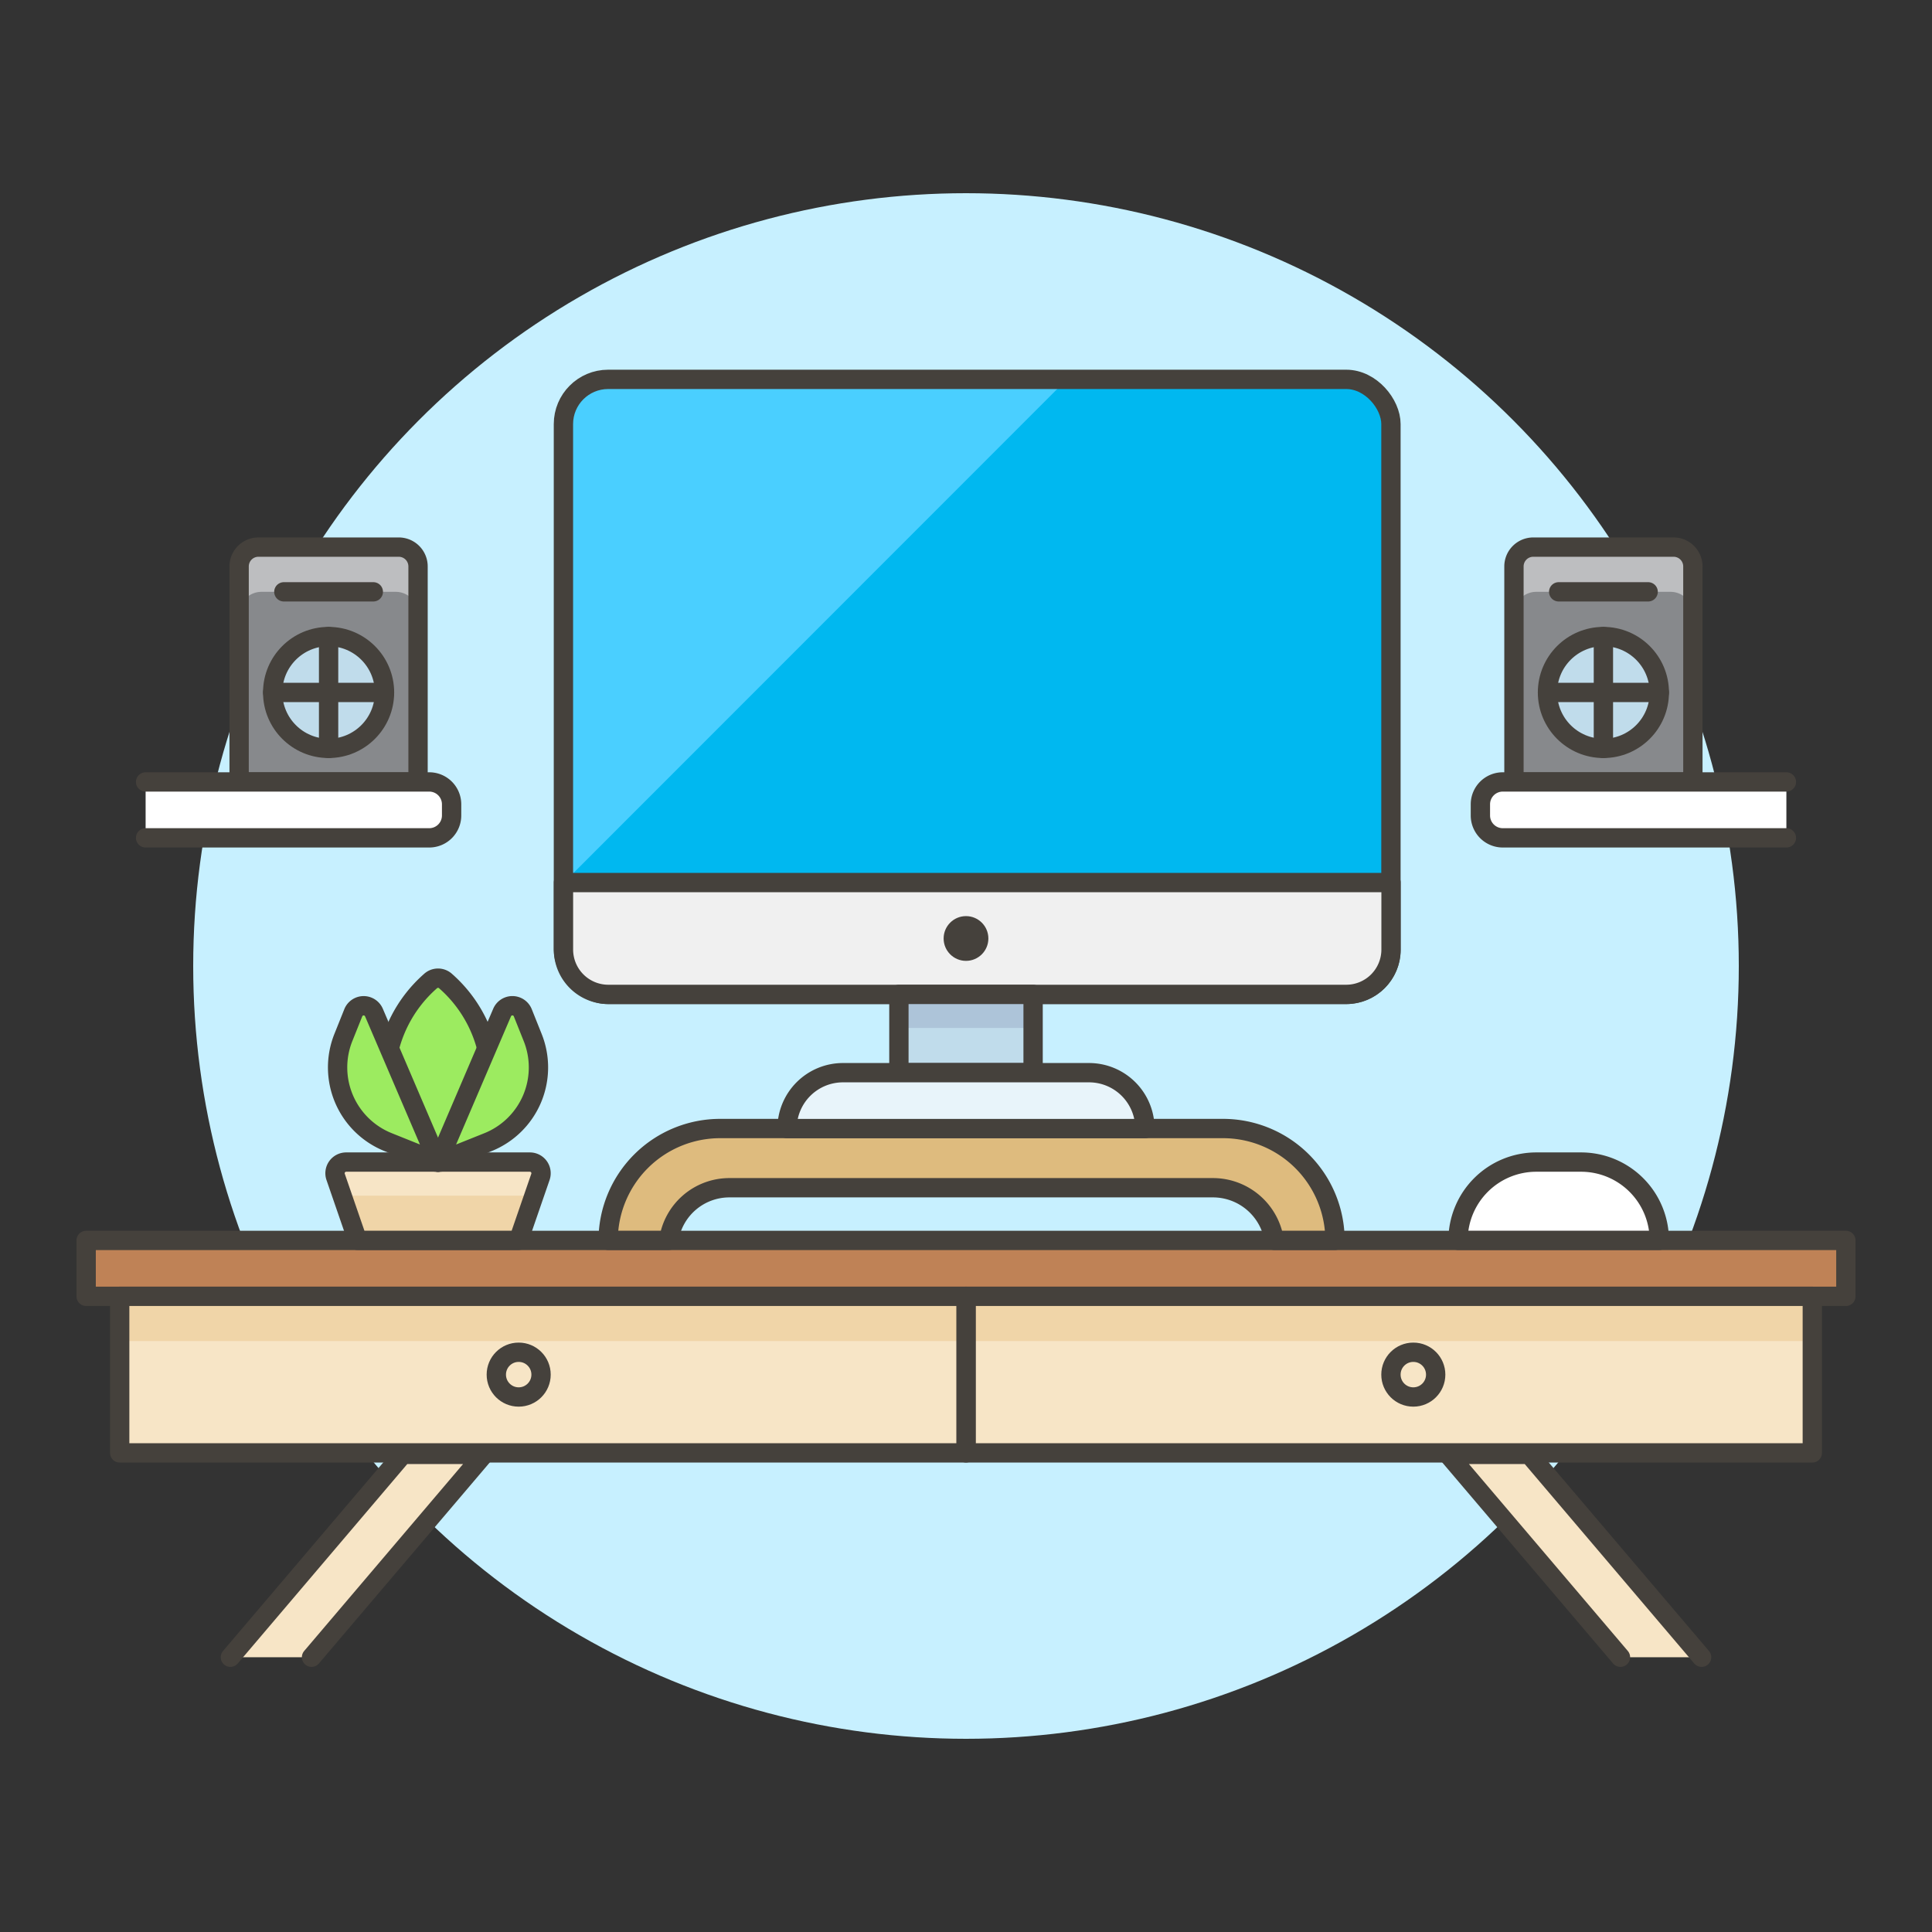<svg xmlns="http://www.w3.org/2000/svg" viewBox="0 0 100 100"><rect x="0" y="0" width="100" height="100" fill="#333333" stroke="none"/><g class="nc-icon-wrapper"><defs/><circle class="a" cx="50" cy="50" r="40" style="" fill="#c7f0ff"/><path class="b" d="M4.459 64.204h91.083v2.894H4.459z" fill="#bf8256" stroke="#45413c" stroke-linecap="round" stroke-linejoin="round"/><path class="c" d="M50 67.098h43.805v8.103H50z" style="" fill="#f7e5c6"/><path class="d" d="M50 67.098h43.805v2.315H50z" style="" fill="#f0d5a8"/><path class="e" d="M50 67.098h43.805v8.103H50z" stroke="#45413c" stroke-linecap="round" stroke-linejoin="round" fill="none"/><path class="c" d="M6.195 67.098H50v8.103H6.195z" style="" fill="#f7e5c6"/><path class="d" d="M6.195 67.098H50v2.315H6.195z" style="" fill="#f0d5a8"/><path class="e" d="M6.195 67.098H50v8.103H6.195z" stroke="#45413c" stroke-linecap="round" stroke-linejoin="round" fill="none"/><circle class="f" cx="26.847" cy="71.15" r="1.158" stroke="#45413c" stroke-linecap="round" stroke-linejoin="round" fill="#f7e5c6"/><circle class="f" cx="73.153" cy="71.15" r="1.158" stroke="#45413c" stroke-linecap="round" stroke-linejoin="round" fill="#f7e5c6"/><path class="g" d="M87.623 40.473h-9.261V29.318a1 1 0 0 1 1-1h7.261a1 1 0 0 1 1 1z" style="" fill="#87898c"/><path class="h" d="M86.623 28.318h-7.261a1 1 0 0 0-1 1v2.473a1.157 1.157 0 0 1 1.157-1.158h6.946a1.158 1.158 0 0 1 1.158 1.158v-2.473a1 1 0 0 0-1-1z" style="" fill="#bdbec0"/><path class="e" d="M87.623 40.473h-9.261V29.318a1 1 0 0 1 1-1h7.261a1 1 0 0 1 1 1z" stroke="#45413c" stroke-linecap="round" stroke-linejoin="round" fill="none"/><circle class="i" cx="82.992" cy="35.842" r="2.894" stroke="#45413c" stroke-linecap="round" stroke-linejoin="round" fill="#c0dceb"/><path class="e" d="M80.677 30.633h4.631" stroke="#45413c" stroke-linecap="round" stroke-linejoin="round" fill="none"/><path class="e" d="M82.992 32.948v5.788" stroke="#45413c" stroke-linecap="round" stroke-linejoin="round" fill="none"/><path class="e" d="M85.886 35.842h-5.788" stroke="#45413c" stroke-linecap="round" stroke-linejoin="round" fill="none"/><path class="j" d="M69.1 64.2a5.8 5.8 0 0 0-5.788-5.788H37.266a5.8 5.8 0 0 0-5.788 5.788h3.136a3.17 3.17 0 0 1 3.152-2.723h25.047a3.211 3.211 0 0 1 3.141 2.723z" stroke="#45413c" stroke-linecap="round" stroke-linejoin="round" fill="#debb7e"/><path class="k" d="M92.463 43.367h-14.68a1.158 1.158 0 0 1-1.158-1.158v-.579a1.158 1.158 0 0 1 1.158-1.157h14.68" stroke="#45413c" stroke-linecap="round" stroke-linejoin="round" fill="#fff"/><path class="g" d="M12.377 40.473h9.261V29.318a1 1 0 0 0-1-1h-7.261a1 1 0 0 0-1 1z" style="" fill="#87898c"/><path class="h" d="M13.377 28.318h7.261a1 1 0 0 1 1 1v2.473a1.157 1.157 0 0 0-1.157-1.158h-6.946a1.158 1.158 0 0 0-1.158 1.158v-2.473a1 1 0 0 1 1-1z" style="" fill="#bdbec0"/><path class="e" d="M12.377 40.473h9.261V29.318a1 1 0 0 0-1-1h-7.261a1 1 0 0 0-1 1z" stroke="#45413c" stroke-linecap="round" stroke-linejoin="round" fill="none"/><circle class="i" cx="17.008" cy="35.842" r="2.894" stroke="#45413c" stroke-linecap="round" stroke-linejoin="round" fill="#c0dceb"/><path class="e" d="M19.323 30.633h-4.631" stroke="#45413c" stroke-linecap="round" stroke-linejoin="round" fill="none"/><path class="e" d="M17.008 32.948v5.788" stroke="#45413c" stroke-linecap="round" stroke-linejoin="round" fill="none"/><path class="e" d="M14.114 35.842h5.788" stroke="#45413c" stroke-linecap="round" stroke-linejoin="round" fill="none"/><path class="k" d="M7.537 43.367h14.68a1.158 1.158 0 0 0 1.158-1.158v-.579a1.158 1.158 0 0 0-1.158-1.157H7.537" stroke="#45413c" stroke-linecap="round" stroke-linejoin="round" fill="#fff"/><path class="k" d="M85.886 64.2H75.468a4.051 4.051 0 0 1 4.051-4.051h2.316a4.051 4.051 0 0 1 4.051 4.051z" stroke="#45413c" stroke-linecap="round" stroke-linejoin="round" fill="#fff"/><g><path class="d" d="M18.505 64.2h8.335l1.135-3.29a.578.578 0 0 0-.549-.761h-9.507a.578.578 0 0 0-.549.761z" style="" fill="#f0d5a8"/><path class="c" d="M17.747 61.931a.549.549 0 0 1 .172-.042h9.507a.537.537 0 0 1 .171.042l.378-1.017a.578.578 0 0 0-.549-.761h-9.507a.578.578 0 0 0-.549.761z" style="" fill="#f7e5c6"/><path class="e" d="M18.505 64.2h8.335l1.135-3.29a.578.578 0 0 0-.549-.761h-9.507a.578.578 0 0 0-.549.761z" stroke="#45413c" stroke-linecap="round" stroke-linejoin="round" fill="none"/><path class="l" d="M25.373 55.29c0 2.686-1.209 4.863-2.7 4.863s-2.7-2.177-2.7-4.863a6.877 6.877 0 0 1 2.3-4.5.579.579 0 0 1 .8 0 6.874 6.874 0 0 1 2.3 4.5z" stroke="#45413c" stroke-linecap="round" stroke-linejoin="round" fill="#9ceb60"/><path class="m" d="M22.672 60.153l-3.317-7.745a.579.579 0 0 0-1.069.012l-.513 1.28a4.167 4.167 0 0 0 2.32 5.418z" style="" fill="#9ceb60"/><path class="e" d="M22.672 60.153l-3.317-7.745a.579.579 0 0 0-1.069.012l-.513 1.28a4.167 4.167 0 0 0 2.32 5.418z" stroke="#45413c" stroke-linecap="round" stroke-linejoin="round" fill="none"/><path class="l" d="M22.672 60.153l3.317-7.745a.579.579 0 0 1 1.07.012l.513 1.282a4.168 4.168 0 0 1-2.32 5.418z" stroke="#45413c" stroke-linecap="round" stroke-linejoin="round" fill="#9ceb60"/></g><g><rect class="n" x="29.163" y="19.636" width="42.832" height="31.835" rx="2.315" ry="2.315" style="" fill="#00b8f0"/><path class="o" d="M55.221 19.636L29.163 45.705V21.951a2.321 2.321 0 0 1 2.315-2.315z" style="" fill="#4acfff"/><rect class="e" x="29.163" y="19.636" width="42.832" height="31.835" rx="2.315" ry="2.315" stroke="#45413c" stroke-linecap="round" stroke-linejoin="round" fill="none"/><path class="p" d="M72 45.682v3.473a2.322 2.322 0 0 1-2.32 2.315h-38.2a2.322 2.322 0 0 1-2.315-2.315v-3.473z" stroke="#45413c" stroke-linecap="round" stroke-linejoin="round" fill="#f0f0f0"/><circle class="q" cx="50" cy="48.576" r="1.158" style="" fill="#45413c"/><path class="r" d="M46.527 51.47h6.946v4.052h-6.946z" style="" fill="#c0dceb"/><path class="s" d="M46.527 51.47h6.946v1.736h-6.946z" style="" fill="#adc4d9"/><path class="e" d="M46.527 51.47h6.946v4.052h-6.946z" stroke="#45413c" stroke-linecap="round" stroke-linejoin="round" fill="none"/><path class="t" d="M59.261 58.416H40.739a2.894 2.894 0 0 1 2.894-2.894h12.734a2.894 2.894 0 0 1 2.894 2.894z" stroke="#45413c" stroke-linecap="round" stroke-linejoin="round" fill="#e8f4fa"/></g><g><path class="c" d="M83.875 85.778h4.2l-8.925-10.5h-4.2l8.925 10.5z" style="" fill="#f7e5c6"/><path class="e" d="M88.075 85.778l-8.925-10.5h-4.2l8.925 10.5" stroke="#45413c" stroke-linecap="round" stroke-linejoin="round" fill="none"/></g><g><path class="c" d="M16.125 85.778h-4.2l8.925-10.5h4.2l-8.925 10.5z" style="" fill="#f7e5c6"/><path class="e" d="M11.925 85.778l8.925-10.5h4.2l-8.925 10.5" stroke="#45413c" stroke-linecap="round" stroke-linejoin="round" fill="none"/></g></g></svg>